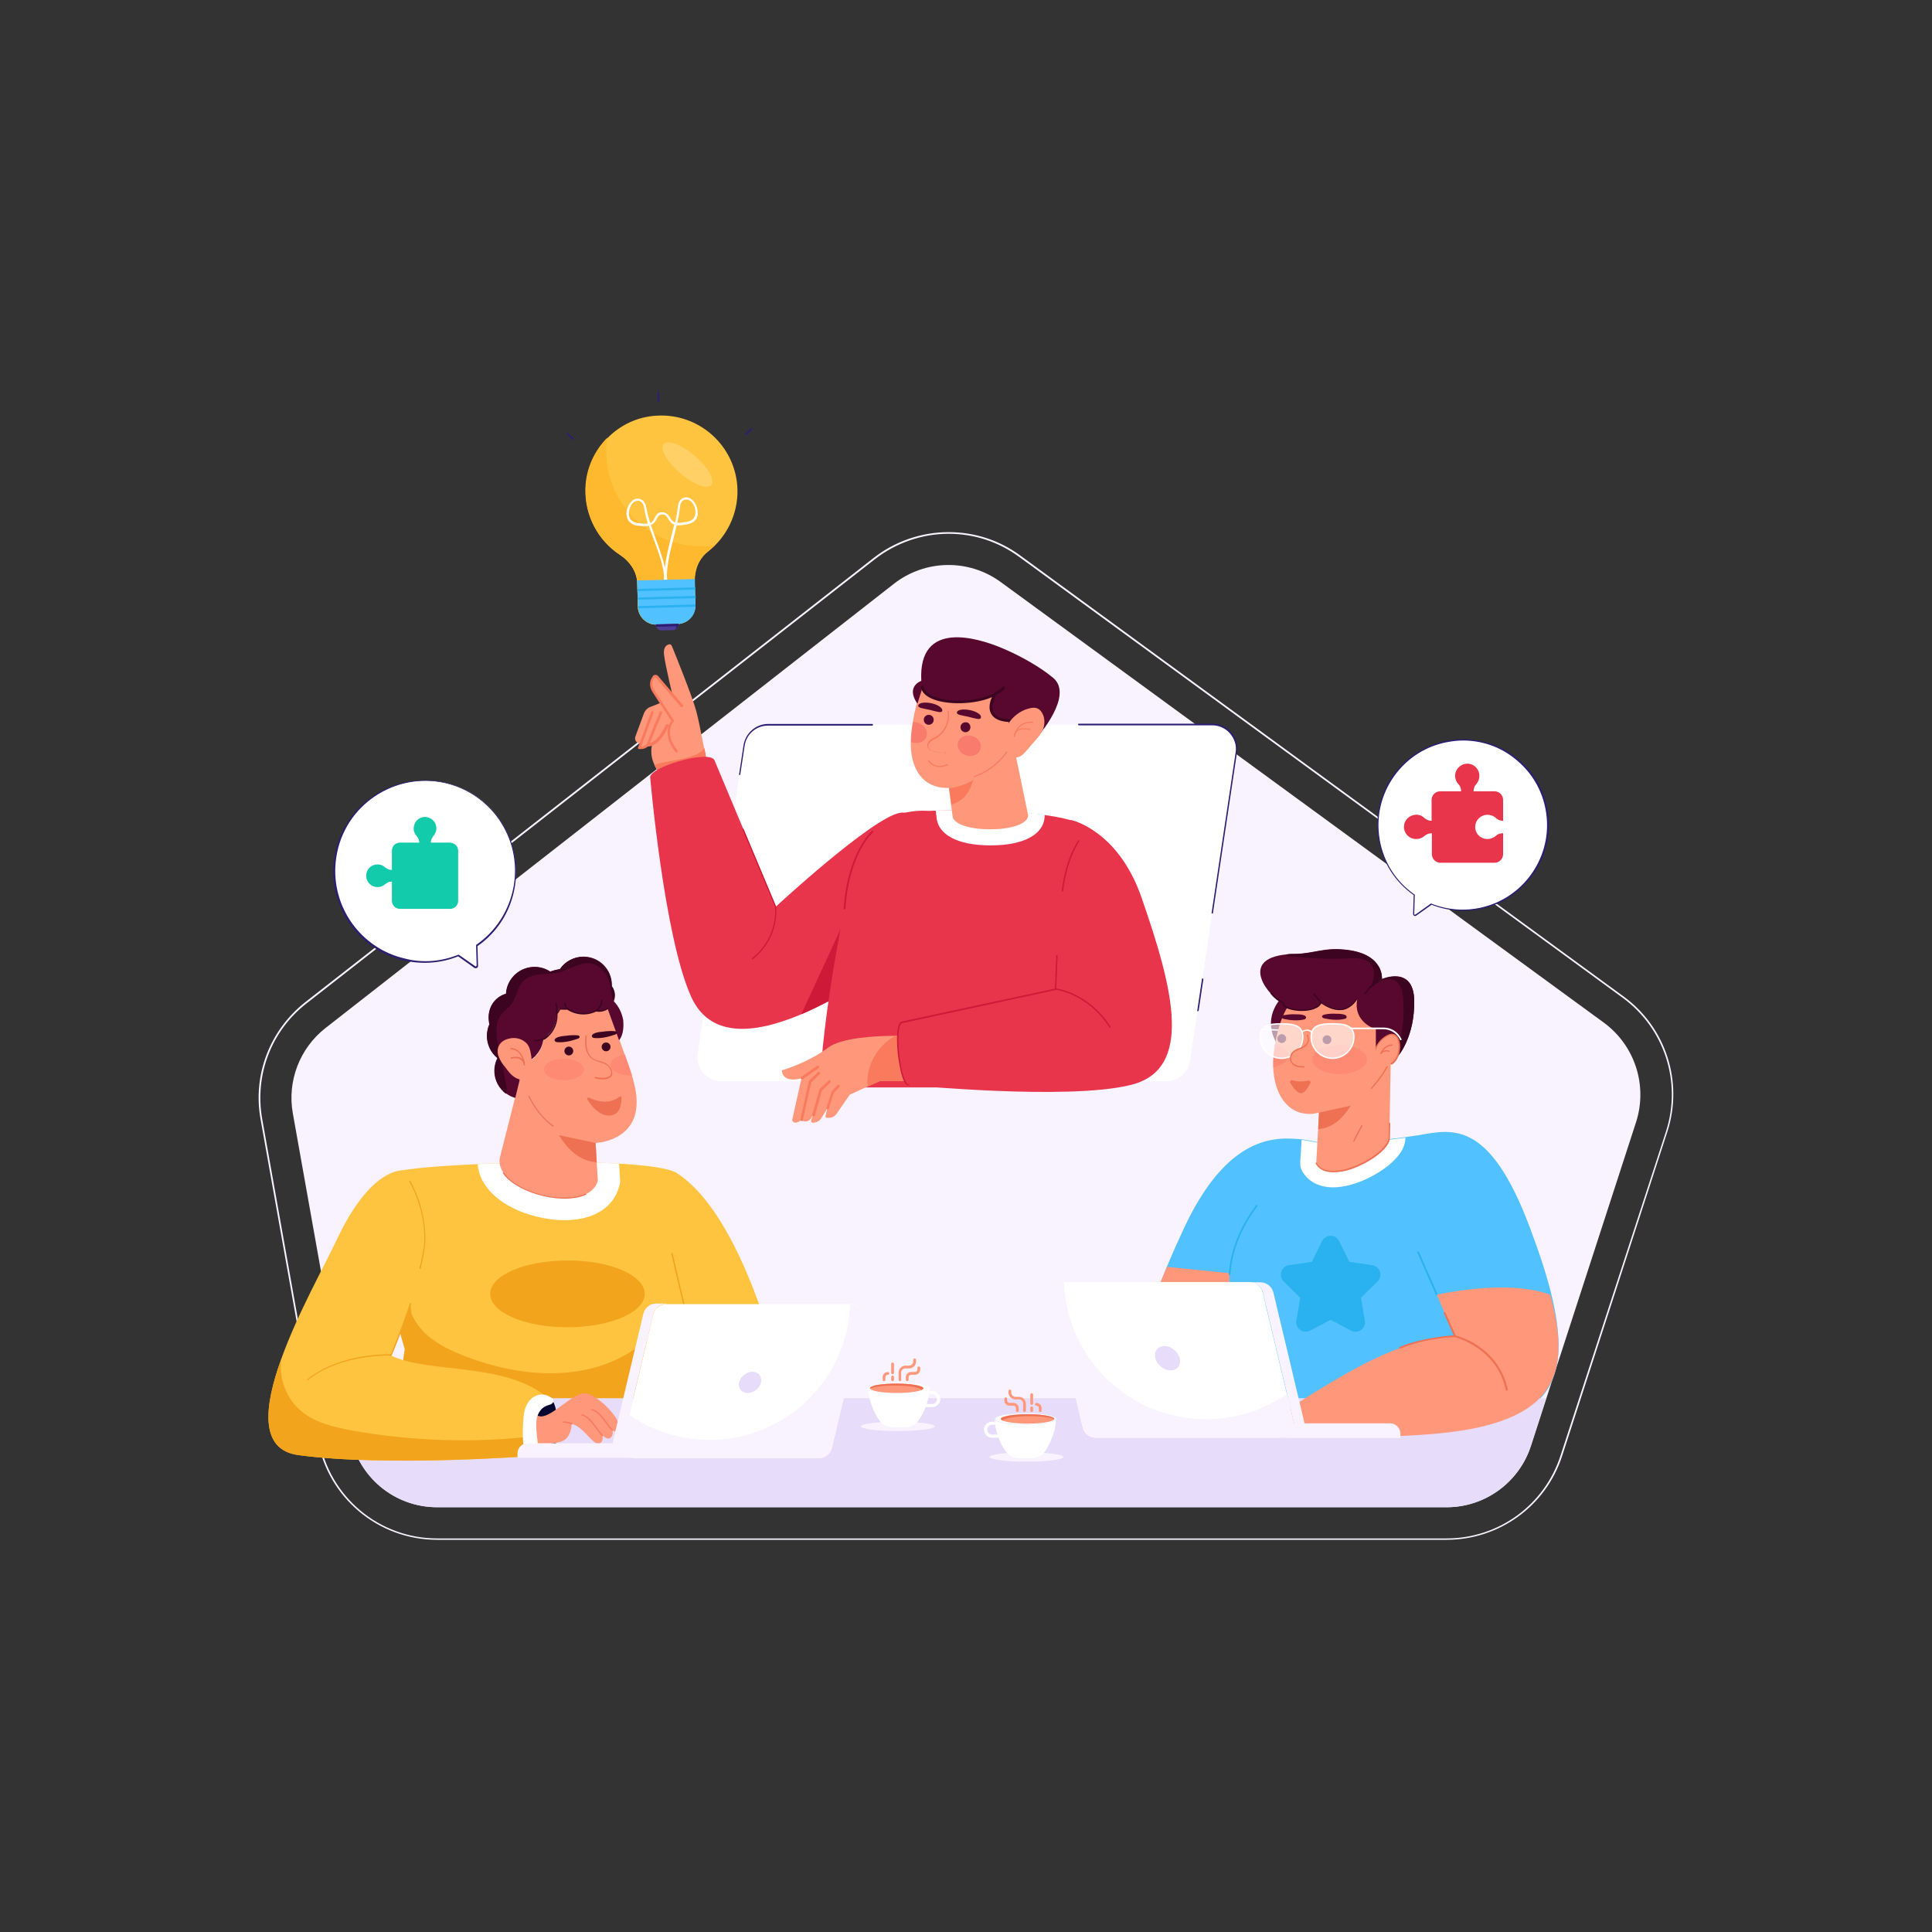 <?xml version="1.0" encoding="utf-8"?>
<svg xmlns="http://www.w3.org/2000/svg" id="Layer_1" style="enable-background:new 0 0 700 700" version="1.1" viewBox="0 0 700 700" x="0" y="0">
  <rect x="0" y="0" width="700" height="700" fill="#333333" stroke="none"/>
  <style>.st0{fill:#f8f3ff}.st1{fill:#fff}.st2{fill:#2c1e70}.st8{fill:#e8354c}.st9{fill:#ce1938}.st10{fill:#ff987a}.st11{fill:#f97a5d}.st12{fill:#58082e}.st16{fill:#52c1ff}.st17{fill:#29b2ef}.st26{fill:#fc6865}.st27{fill:#ffc43f}.st28{fill:#f2a41c}.st30{fill:#ef7154}.st33{fill:#3d0422}.st34{fill:#e7dcf9}.st36{opacity:.3}.st42{fill:#f9f3ff}.st47{opacity:.6}</style>
  <g id="Collaboration">
    <path class="st0" d="M524.1 557.9H158.4c-21.4 0-39.6-15.3-43.3-36.3L94.4 405.5c-2.9-16.1 3.4-32.3 16.2-42.4l206-161c7.7-6 17.3-9.3 27.1-9.3 9.4 0 18.4 2.9 26 8.5L588.2 361c15.4 11.2 21.8 31 15.9 49.1L566 527.5c-5.9 18.2-22.8 30.4-41.9 30.4zM343.7 193.4c-9.6 0-19.1 3.3-26.7 9.2l-206 161c-12.7 9.9-18.8 25.9-16 41.8l20.7 116.2c3.7 20.8 21.7 35.8 42.7 35.8h365.7c18.9 0 35.5-12.1 41.3-30L603.6 410c5.8-17.9-.5-37.4-15.7-48.5L369.3 201.8c-7.5-5.5-16.3-8.4-25.6-8.4z"/>
    <path class="st0" d="m592.8 406.5-32.5 100.1-5.6 17.3c-4.3 13.2-16.6 22.2-30.5 22.2H158.4c-15.6 0-28.8-11.1-31.6-26.5l-2.3-13-18.4-103.2c-2.1-11.7 2.5-23.6 11.8-30.9l206-161c11.3-8.8 27.1-9.1 38.7-.6l218.6 159.7c11.2 8.3 15.8 22.7 11.6 35.9z"/>
    <path class="st10" d="m256.1 276.2-14.9 6.3c-2.1-1.9-3.4-3.7-4.1-5.4-2.4-5.1-.2-9.1-.2-9.1l-5.1 1.3c-1.2 0-2-1.2-1.6-2.4l3.1-8.4c.4-1.1 1.3-2 2.4-2.4l8.2-3.2s-2.8-11.6-3.3-15.6c-.3-2.3.5-3.4 1.6-3.8.5-.2 1 0 1.2.5 1.4 3.4 7.3 18 8.8 23.4.8 2.8 2 9 2.9 13.6.7 2.9 1 5.2 1 5.2z"/>
    <path class="st11" d="m256.1 276.2-14.9 6.3c-2.1-1.9-3.4-3.7-4.1-5.4 4.9-1.6 10.3-1.6 15.1-3.7 1-.5 2.1-1 2.7-2 .1-.1.2-.3.3-.4.6 2.9.9 5.2.9 5.2z"/>
    <path class="st10" d="m247.2 255.8-9-10.5c-.3-.3-.8-.3-1.1 0-.3.3-.5.7-.7 1.2-.5 1.3-.2 2.8.5 3.9l7 10.8s-4 4.2 1.4 10.9"/>
    <path class="st11" d="M245.2 272.7c-.1 0-.3-.1-.4-.2-4.8-5.9-2.5-10.1-1.6-11.3l-6.8-10.5c-.9-1.4-1.1-3-.6-4.4.2-.5.5-.9.8-1.4.2-.3.6-.4.9-.4.4 0 .7.2.9.4l9 10.5c.2.2.2.5-.1.7-.2.2-.5.2-.7-.1l-9-10.5c-.1-.1-.2-.1-.2-.1s-.1 0-.2.1c-.3.3-.5.7-.6 1.1-.4 1.1-.2 2.4.5 3.5l7 10.8c.1.2.1.5-.1.6-.1.2-3.6 4 1.4 10.3.2.2.1.5-.1.7.2.1.1.2-.1.2z"/>
    <path class="st10" d="m236.4 258.1-4.7 12.8h.2c1.5.2 2.8-.6 3.4-2l4.2-10.7"/>
    <path class="st11" d="M232.3 271.4h-.7c-.2 0-.3-.1-.4-.2-.1-.1-.1-.3 0-.4l4.7-12.8c.1-.3.4-.4.6-.3.3.1.4.4.3.6l-4.5 12.2c1.1 0 2-.7 2.4-1.7L239 258c.1-.3.4-.4.6-.3.3.1.4.4.3.6l-4.2 10.7c-.6 1.5-1.9 2.4-3.4 2.4z"/>
    <path class="st10" d="M241.7 263.1s-2.8 6.7-6.9 7l3.1-8"/>
    <path class="st11" d="M234.8 270.5c-.2 0-.3-.1-.4-.2-.1-.1-.1-.3-.1-.5l3.1-8c.1-.3.4-.4.6-.3.3.1.4.4.3.6l-2.8 7.1c3.4-1 5.7-6.5 5.7-6.5.1-.3.4-.4.7-.3.3.1.4.4.3.7-.2.4-3 7.2-7.4 7.4z"/>
    <path class="st16" d="M550.5 511.9c1 3.3 2.3 8 2 12-.2 3.3-1.6 6.2-5.1 7.1-3.2.9-13.3 1.2-26.1 1.3-27.1.2-66.3-.9-76.9-1.2-1.8-.1-2.7-.1-2.7-.1l-.1-1-2-15.4c-3.3-.1-6.2-.5-8.8-1.1-26.7-6.1-17-35.8-2.2-67.7 12.4-26.9 25.8-33 37-33.3 2.1 0 4.1.1 6 .3 4 .5 7.6 1.5 10.7 2 0 0 16.3-1.3 26.9-2.8 1.5-.2 2.9-.4 4.1-.6h.2c12.5-2.2 26.1-6.2 41 33.9 3.4 9.1 6.3 17.8 8.1 25.8 4.3 19 2.8 34-12.1 40.8z"/>
    <path class="st1" d="m447.9 272.7-16.7 111.6c-.6 4.3-4.3 7.5-8.7 7.5h-161c-5.4 0-9.5-4.8-8.7-10.1l16.7-111.6c.6-4.3 4.3-7.5 8.7-7.5h161c5.4 0 9.5 4.8 8.7 10.1z"/>
    <path class="st2" d="M434 366.4c-.1 0-.1 0 0 0-.2 0-.3-.2-.2-.3l1.7-11.4c0-.1.1-.2.3-.2.1 0 .2.1.2.3l-1.7 11.4c-.1.1-.2.2-.3.2zM439.2 331c-.2 0-.3-.2-.2-.3l8.7-58.1c.4-2.5-.4-4.9-2-6.8s-4-3-6.4-3h-48.4c-.1 0-.3-.1-.3-.3s.1-.3.3-.3h48.4c2.6 0 5.1 1.1 6.8 3.1 1.7 2 2.5 4.6 2.1 7.2l-8.7 58.1c0 .3-.1.4-.3.4zM268 280.8c-.2 0-.3-.2-.2-.3l1.6-10.5c.7-4.4 4.5-7.7 8.9-7.7H316c.1 0 .3.1.3.3s-.1.3-.3.3h-37.8c-4.2 0-7.8 3.1-8.4 7.3l-1.6 10.5c0 .1-.1.1-.2.1z"/>
    <path class="st8" d="M339.4 317.4s-1.9 22.5-21.6 35.1c-.6.4-1.2.8-1.8 1.1-8.8 5.6-17.6 10.4-25.7 13.9-18 7.6-33.3 8.2-39.9-6.4-9.8-21.7-14.8-79.2-14.8-79.2-1.1-3.7 20.8-10.3 23.2-6.6l22.3 53.2s34.9-32.3 45-34c9.9-1.7 13.3 22.9 13.3 22.9z"/>
    <path class="st9" d="M316 353.6c-8.8 5.6-17.6 10.4-25.7 13.9l20.1-43.5 5.6 29.6z"/>
    <path class="st8" d="M382.4 394h-85.1c-.5-18.7 10.6-84.4 16.8-91.6 8.6-10 22.2-8.6 22.2-8.6s1 0 2.8-.1c6.9-.2 25.3-.3 39.4 1.6 8.7 1.2 15.8 3.2 17.5 6.6 4.2 8.6-12.9 73.9-13.6 92.1z"/>
    <path class="st10" d="M331.4 375.4v16.3h-12.6l-4.3 1.9-6.6 3-4.9 7.1c-.6.8-1.6 1.3-2.6 1.3h-.9c-.3 0-.5-.3-.4-.6l.7-2.9-2.2 3.6c-.7 1.1-1.9 1.7-3.1 1.7-.3 0-.6-.3-.6-.6v-.2l.6-2-.6 1.1c-.6 1.1-1.9 1.5-3.1 1l-.5-.2c-1.8 1.2-2.8 1.1-3.3 0l2.8-12.6.6-2.6c-7.3 1.9-7.1-2.9-7.1-2.9s9.4-2.7 16.7-8.2c4.8-3.6 16.9-4.3 24.5-4.3 4.2 0 6.9.1 6.9.1z"/>
    <path class="st11" d="M331.4 375.4v16.3h-12.6l-4.3 1.9c-.3-.9-.3-1.8-.2-2.7.4-6.5 4.5-12.7 10.3-15.7 4.1.1 6.8.2 6.8.2z"/>
    <path class="st10" d="m290.5 405.7 3-13.6 3.2-3.1"/>
    <path class="st11" d="M290.5 406.2h-.1c-.3-.1-.4-.3-.4-.6l3-13.7c0-.1.1-.2.1-.3l3.2-3.1c.2-.2.5-.2.7 0 .2.2.2.5 0 .7l-3.1 3-3 13.5c0 .4-.2.5-.4.5z"/>
    <path class="st10" d="m294.7 404 2.6-9.2 3.1-3"/>
    <path class="st11" d="M294.7 404.5h-.1c-.3-.1-.4-.4-.3-.6l2.6-9.2c0-.1.1-.2.1-.2l3.2-3c.2-.2.5-.2.7 0 .2.2.2.5 0 .7l-3.1 3-2.6 9.1c-.1.1-.3.2-.5.2z"/>
    <path class="st10" d="m300 401.4 1.8-5.7 2-2.1"/>
    <path class="st11" d="M300 401.9h-.2c-.3-.1-.4-.4-.3-.6l1.8-5.7c0-.1.1-.1.1-.2l2-2.2c.2-.2.5-.2.7 0 .2.2.2.5 0 .7l-2 2.1-1.8 5.6c.1.2-.1.3-.3.3zM290.6 391.1c-.2 0-.3-.1-.4-.2-.2-.2-.1-.5.1-.7l5.7-4c.2-.2.5-.1.7.1.2.2.1.5-.1.7l-5.7 4c-.1.1-.2.1-.3.1z"/>
    <path class="st8" d="M388 297.1s17 3.4 25.6 28.1c11.2 32.3 19.3 62.2-3.9 67.9-23.1 5.7-80.5 0-80.5 0-3.3.4-5.7-22.4-2.5-22.7l55.6-12 1.5-34.8 4.2-26.5z"/>
    <path class="st9" d="M329.2 393.3c-.9 0-1.7-1.2-2.4-3.5-.6-2-1.1-4.8-1.5-7.8-.3-3-.4-5.8-.2-7.9.2-2.5.8-3.9 1.7-4l55.4-11.9.5-12c0-.1.1-.2.3-.2.1 0 .2.1.2.3l-.5 12.2c0 .1-.1.2-.2.2l-55.6 12c-.3 0-1 .4-1.3 3.5-.2 2.1-.1 4.9.2 7.8.7 6.2 2.2 11 3.4 10.9.1 0 .3.1.3.2s-.1.3-.2.3l-.1-.1z"/>
    <path class="st1" d="M378.5 295.2v.2c0 6.8-7.3 10.9-19.6 10.9-12 0-19.2-3.9-19.6-10.4l-.3-2.3c6.9-.1 25.4-.3 39.5 1.6z"/>
    <path class="st10" d="m345.1 295.4-1.3-9.9c-10.2.2-14-7.9-13.8-16.7 0-2.3.3-4.7.7-7.1 1.5-9 4.7-17.1 4.7-17.1l30.5-.6v16.7l2.2 13.4 4.4 21.2c.1 6.9-27.4 6.9-27.4.1z"/>
    <path class="st12" d="M375.5 267.4c.2-.4 1.6-3.6 1.6-6.1 0-1.6-.6-3-2.3-3.2-4.7-.7-9.9 7.4-9.9 7.4l.7-4.4c-10.4-.5-5-9.6-5-9.6-7.9 4.4-25.2 3.8-26.3-2.6l-1.9 6.1c-4.4-6.4 1.4-8.3 1.4-8.3-1.2-22.5 20.8-15.3 28.5-12.2 7.6 3.1 14.9 7.4 19.4 11.2 7.3 6.4-5.5 21-6.2 21.7z"/>
    <path class="st33" d="M365.5 261.6c-3.3-.2-5.4-1.2-6.4-3-1.1-2-.4-4.5.3-6-6.2 2.7-16.6 3-22.1.4-2.1-1-3.4-2.4-3.6-4 0-.3.1-.5.4-.6.3 0 .5.1.6.4.2 1.3 1.3 2.4 3.1 3.3 5.6 2.7 16.7 2.2 22.5-1 .2-.1.4-.1.6.1.2.2.2.4.1.6 0 0-2.3 3.8-.9 6.4.8 1.5 2.6 2.3 5.5 2.4.3 0 .5.2.5.5-.1.3-.4.5-.6.5z"/>
    <path class="st10" d="M363.9 266.2c.4-2.3 1.5-4.5 3.2-6.2s3.8-2.9 6.1-3.4c.9-.2 1.8-.3 2.7.1 1 .4 1.7 1.5 2.1 2.5.6 1.6.5 3.5-.1 5.1-.6 1.5-1.7 2.7-2.7 3.9-1.1 1.2-2.1 2.4-3.2 3.7-.7.8-1.4 1.6-2.3 2.1s-2.1.6-3 0c-.8-.6-1.1-1.6-1.3-2.6-.3-1.3-.7-2.7-1-4l-.5-1.2z"/>
    <path class="st12" d="M351.6 263.5c0 1-.8 1.8-1.8 1.8s-1.8-.8-1.8-1.8.8-1.8 1.8-1.8c1-.1 1.8.7 1.8 1.8zM338.3 260.8c0 1-.8 1.8-1.8 1.8s-1.8-.8-1.8-1.8.8-1.8 1.8-1.8 1.8.8 1.8 1.8zM355.4 260c-.2 1-2.1.3-4.5-.3-2.4-.5-4.4-.7-4.2-1.6.2-1 2.3-1.3 4.8-.8 2.4.5 4.2 1.7 3.9 2.7zM341.4 257.5c-.2 1-2.1.3-4.5-.3-2.4-.5-4.4-.7-4.2-1.6.2-1 2.3-1.3 4.8-.8 2.3.5 4.1 1.7 3.9 2.7z"/>
    <path class="st11" d="M342.1 272.7c-1.2 0-2.3-.1-3.4-.3-1.6-.3-2.5-1-2.7-1.9-.2-.9.3-1.8 1-2.4.5-.4 1-.7 1.5-.9l.6-.3c3.1-1.8 4.9-5.7 4.2-9.2 0-.1 0-.2.2-.2.1 0 .2.1.2.2.7 3.7-1.1 7.8-4.4 9.7-.2.1-.4.2-.7.4-.5.3-1 .5-1.4.9-.5.4-1 1.2-.8 2 .2 1 1.4 1.4 2.4 1.6 1.2.2 2.5.4 3.7.3.1 0 .2.1.2.2s-.1.2-.2.2c-.2-.3-.3-.3-.4-.3zM340.4 277.9c-2.8 0-4-2.1-4.1-2.1-.1-.1 0-.2.1-.3.1-.1.2 0 .3.1.1.1 1.9 3.2 6.5 1.3.1 0 .2 0 .3.1 0 .1 0 .2-.1.3-1.2.4-2.2.6-3 .6zM367.5 267c-.2 0-.2-.1-.2-.2 1.3-6 6.9-5.3 6.9-5.3.1 0 .2.1.2.2s-.1.2-.2.2c-.2 0-5.3-.7-6.5 5 0 0-.1.1-.2.1z"/>
    <path class="st11" d="M367.7 266.3s-.1 0 0 0c-.2 0-.2-.2-.2-.3.9-3.2 5.9-1.8 5.9-1.8.1 0 .2.1.1.2 0 .1-.1.2-.2.1 0 0-4.6-1.3-5.4 1.5-.1.3-.1.3-.2.3z"/>
    <g class="st36">
      <path class="st8" d="M355.2 271.5c-.6 1.9-2.9 2.9-5.2 2.2-2.2-.7-3.5-2.9-2.9-4.8.6-1.9 2.9-2.9 5.2-2.2 2.3.7 3.6 2.8 2.9 4.8z"/>
    </g>
    <g class="st36">
      <path class="st8" d="M335.7 266.8c-.6 1.9-2.9 2.9-5.2 2.2-.2 0-.3-.1-.4-.2 0-2.3.3-4.7.7-7.1.6-.1 1.3 0 2 .2 2.2.8 3.5 3 2.9 4.9z"/>
    </g>
    <path class="st11" d="M353 281.6c-.1 0-.2-.1-.2-.1 0-.1 0-.2.1-.3 7.6-2.6 11.6-8.7 11.6-8.8.1-.1.2-.1.3-.1.1.1.1.2.1.3 0 .1-4.1 6.3-11.9 9 .1 0 .1 0 0 0z"/>
    <path class="st33" d="M360.5 252c-.2 0-.4-.1-.5-.3-.1-.2 0-.5.2-.7 1.4-.7 2.4-1.4 3-2.1.2-.2.5-.2.7-.1.2.2.2.5.1.7-.7.9-1.8 1.7-3.3 2.4-.1.1-.1.1-.2.1z"/>
    <path class="st11" d="M343.9 285.6c2.9-.3 5.8-1.4 8.7-2.9-1.3 4.6-3.7 7.6-7.9 8.8l-.8-5.9z"/>
    <path class="st27" d="M238.6 481.3s0-.1 0 0c.6 3.4-4 32.5-3.4 43.7h-86.6l-.8-16.1-1.1-21.3-3.2-63.1c4-1.1 15.6-2.1 29.5-2.7 1.4-.1 2.7-.1 4.1-.2 14-.5 29.7-.7 42.7-.2 1.5.1 3 .1 4.4.2 10.4.6 18.3 1.7 21 3.4 28.8 18.7 42.4 93.6 42.4 93.6h-31.5c-6-7.9-16.5-34.8-17.5-37.3z"/>
    <path class="st28" d="M235.2 525h-85.3c-.1-1.7-.2-3.4-.2-5.1-.1-3.8-1-7.4-1.8-11.1-.9-3.9-1.9-7.8-2-11.9-.1-3 .4-6.2 1-9.4.7-4.2 1.6-8.4 1.5-12.3l-.4-3.2c.7 4.8 3.6 9.1 7.3 12.2 3.7 3.1 8.2 5.2 12.7 7 14.7 5.7 31 8.4 46.3 4.6 9.2-2.3 18-7.4 24.4-14.5.5 3.4-4.1 32.5-3.5 43.7z"/>
    <path class="st34" d="m560.2 506.6-5.6 17.3c-4.3 13.2-16.6 22.2-30.5 22.2H158.4c-15.6 0-28.8-11.1-31.6-26.5l-2.3-13h435.7z"/>
    <path class="st28" d="m145 483.1 1.8 6.3c2.2-5.6 3-11.2 1.8-16.9l-3.6 10.6z"/>
    <path class="st1" d="m224.7 428.4-.3 1.2c-1.9 7.8-9.3 12.5-19.8 12.5-9.1 0-21.7-3.6-28-11.6-2.1-2.7-3.3-5.6-3.5-8.7 1.4-.1 2.7-.1 4.1-.2 14-.5 29.7-.7 42.7-.2 1.5.1 3 .1 4.4.2l.4 6.8z"/>
    <path class="st10" d="m215.8 414.1.8 13.6c-3.1 12.9-38.5 4.3-35.4-8.6l6.9-27.2.5-6.3c4.5-.8 7.9-4.5 8.3-9.1 2.8-1.8 4.7-5 4.7-8.6 0-.9-.1-1.8-.3-2.6 1 .2 2 .3 3 .3 3 0 5.7-.9 7.6-2.4 1.5 3.2 5.4 4.1 8.2 2.3 0 0 3.5 8.8 6.3 16.7 1 2.8 2 5.5 2.6 7.6.3.8.5 1.5.6 2.2 5.8 21.5-13.8 22.1-13.8 22.1z"/>
    <path class="st30" d="M204.6 434.3c-8.4 0-18.7-3.8-22.4-9.2-.1-.1 0-.3.1-.3.1-.1.3 0 .3.1 4.8 7.2 21.4 11.4 29.5 7.6.1-.1.3 0 .3.1.1.1 0 .3-.1.3-2 .9-4.7 1.4-7.7 1.4z"/>
    <path class="st12" d="m224.3 376.9-4.2-11.5c-1.1.7-2.6 1.1-4.1.8h-.1c-3.2 1.6-7.2 1.4-10.4-.7h-1.2c-.5 0-1.1 0-1.6-.1-.3.6-.7 1.2-1.1 1.7v.6c0 3.6-1.9 6.8-4.7 8.6-.1 1.3-.5 2.5-1 3.6-.1.2-.2.3-.3.5-.1.2-.2.3-.3.5-.3.5-.6.9-1 1.3-.1.1-.2.3-.3.4-.2.2-.4.4-.6.5l-.4.4-.9.6c-.1.1-.3.2-.4.2-.2.1-.3.2-.4.2-.3.2-.7.3-1.1.4-.3.1-.6.2-.8.3-.2.1-.4.1-.7.2l-.5 6.3-1.5 6.1c-1.2-.3-2.3-.9-3.3-1.6-2.5-1.9-4.2-4.9-4.2-8.3 0-1.6.4-3.2 1.1-4.6-2.3-1.9-3.8-4.8-3.8-8 0-1.5.3-3 .9-4.3-.1-.4-.2-.8-.2-1.1-.6-4.7 2-8.7 6.2-9.9.3-5.4 4.8-9.7 10.3-9.7 2.1 0 4 .6 5.7 1.7 1.1-.4 2.2-.7 3.5-.9 1.8-2.7 5-4.5 8.5-4.5 5.7 0 10.3 4.6 10.3 10.3v.4c.7.9 1.1 2.1 1.1 3.3 0 .6-.1 1.1-.2 1.6-.1.2-.1.4-.2.6 1.6 1.6 2.9 4 3.4 6.8.3 3.1-.2 5.8-1.5 7.3z"/>
    <path class="st33" d="M222.7 360.6c0 .6-.1 1.1-.2 1.6l-.7-.5c-.3-2.5-.6-5.1-1.7-7.5-1-2.3-3-4.4-5.5-5-4.1-1-7.9 2.1-12 3.1-2.2.5-4.5.5-6.7.7-2.2.2-4.6.8-6.2 2.4-2.3 2.2-2.5 5.9-4.4 8.4-1.1 1.4-2.6 2.4-3.7 3.8-2.5 3.3-1.8 8-.9 12.1.9 4.2 1.8 8.4 2.6 12.7.3 1.3.4 2.8 0 3.9-2.5-1.9-4.2-4.9-4.2-8.3 0-1.6.4-3.2 1.1-4.6-2.3-1.9-3.8-4.8-3.8-8 0-1.5.3-3 .9-4.3-.1-.4-.2-.8-.2-1.1-.6-4.7 2-8.7 6.2-9.9.3-5.4 4.8-9.7 10.3-9.7 2.1 0 4 .6 5.7 1.7 1.1-.4 2.2-.7 3.5-.9 1.8-2.7 5-4.5 8.5-4.5 5.7 0 10.3 4.6 10.3 10.3v.4c.7.9 1.1 2 1.1 3.2z"/>
    <path class="st33" d="M197 376.7c-.1 0-.2 0-.2-.1-.1-.1 0-.3.1-.3 2.9-1.9 4.6-5 4.6-8.4v-.6c0-.1 0-.1.1-.2.4-.5.8-1.1 1.1-1.7 0-.1.1-.1.2-.1.9.1 1.8.1 2.7 0h.2c3 2.1 6.9 2.3 10.1.7h.3c1.5.2 2.9-.1 3.9-.8.1-.1.3 0 .3.1.1.1 0 .3-.1.3-1.2.8-2.7 1.2-4.3.9-3.3 1.6-7.3 1.4-10.5-.7-.8.1-1.7 0-2.5 0-.3.5-.6 1.1-1 1.5v.6c0 3.6-1.8 6.9-4.8 8.8h-.2z"/>
    <path class="st10" d="M190.1 377.4c-1.6-1.2-3.7-1.6-5.6-1.1-1.6.3-3.1 1.2-3.8 2.7-.6 1.3-.5 2.8.1 4.1.5 1.3 1.3 2.4 2.2 3.5 1.1 1.5 2.2 3 3.8 3.9.9.5 2 .9 2.9.4.8-.3 1.2-1.1 1.6-1.9.9-1.9 1.5-4.2 1.2-6.3-.4-2.1-.6-4-2.4-5.3z"/>
    <path d="M202 516.8c0 5.4-1.2 9.8-2.7 9.8-1.5 0-11.4-3.9-11.4-9.3s9.9-10.3 11.4-10.3 2.7 4.4 2.7 9.8z" style="fill:#080730"/>
    <path class="st28" d="M257.1 512.9c-.1 0-.2-.1-.2-.2l-13.7-58.5c0-.1.1-.3.2-.3s.3.1.3.2l13.7 58.5c0 .2-.1.3-.3.3.1 0 .1 0 0 0z"/>
    <path class="st10" d="M184.3 520.3c.3.3.7.5 1 .8 0 0 1.4.7 3.8 1.3 3.3.8 8.3 1.5 13.9 0 4.2-1.1 4.1-6.5 4.1-6.5 3.2.7 5.8 4.5 7.6 6 1.7 1.5 2.4 1.5 3.1.7.5-.5.7-1.5.5-2.5 1.7 1.5 2.5 1.3 3.2.5.5-.5.6-1.4.4-2.4 1 .7 1.5.5 2.1-.1 2.5-2.8-7.7-13.3-12.2-13.3-4.4 0-11.2 8.1-15.6 8.4-1.4.1-3.7-1.4-5.6-3-1.4-1.1-2.6-2.2-3-2.6-1.8 3.3-4.2 9.3-3.3 12.7z"/>
    <path class="st11" d="M218.3 520.3c-.1 0-.1 0-.2-.1-.6-.5-1.3-1.4-2-2.4-1.5-2-3.3-4.5-5.3-4.9-.1 0-.2-.2-.2-.3 0-.1.2-.2.3-.2 2.2.5 4.1 3 5.6 5.1.7 1 1.4 1.9 1.9 2.4.1.1.1.2 0 .4h-.1zM221.9 518.4c-.1 0-.1 0-.2-.1-.6-.5-1.3-1.4-2-2.4-1.5-2-3.3-4.5-5.3-4.9-.1 0-.2-.2-.2-.3 0-.1.2-.2.3-.2 2.2.5 4.1 3 5.6 5.1.7 1 1.4 1.9 1.9 2.4.1.1.1.2 0 .4h-.1zM207.2 516.1h-.1s-1.3-.6-2.9-.6c-.1 0-.3-.1-.3-.2s.1-.3.2-.3c1.8 0 3.1.6 3.2.6.1.1.2.2.1.3 0 .2-.1.2-.2.2z"/>
    <path class="st27" d="M197.7 527c0 .1.1.1.1.2h-.2c-3.7.3-57.2 4.4-89.5 0-14.2-1.9-12.4-17.6-6.2-34.8 5.9-16.5 16-34.4 20-43 12.5-26.7 24-25.3 24-25.3s10.4 13.1 7.4 31.5c-1.9 11.8-11.7 35.5-11.7 35.5 14 6.9 42.9 2 58 16.4-2.9 0-6.8 6-5.4 12.7.5 2.2 1.6 4.6 3.5 6.8z"/>
    <path class="st28" d="M197.7 527c0 .1 0 .1-.1.2-3.7.3-57.2 4.4-89.5 0-14.2-1.9-12.4-17.6-6.2-34.8-.4 3.1-.1 6.2.8 9.1 1.1 3.6 3.2 6.9 6 9.4 5.1 4.5 12.1 6.1 18.8 7.4 22 3.9 44.5 4.6 66.7 2 .5 2.1 1.6 4.5 3.5 6.7z"/>
    <path class="st1" d="M194.5 505.6c-1.7.6-3.1 2-3.8 3.7-.8 1.7-1 3.5-1.1 5.4-.2 2.5-.2 5-.1 7.5.1 1.2.2 2.5 1.1 3.4 1.1 1.2 3 1 4.6.8-.2-2.2-.5-4.4-.7-6.6-.2-2-.4-4 0-6 .5-2 1.7-3.8 3.6-4.5.5-.2 1-.3 1.5-.5.6-.3 1.1-.9.9-1.6-.2-.6-1-1-1.6-1.3-1.5-.8-3-.8-4.4-.3z"/>
    <path class="st28" d="M152.2 459.7c-.2 0-.3-.2-.2-.3.2-.8.4-1.7.6-2.6.5-2.3 1-4.6 1.1-6.8.3-9.5-2.8-17.2-5.4-21.9-.1-.1 0-.3.1-.3.1-.1.3 0 .3.1 2.6 4.8 5.7 12.6 5.4 22.2-.1 2.2-.6 4.6-1.1 6.9-.2.9-.4 1.7-.5 2.6 0 0-.1.1-.3.1zM141.7 491.3c-.1 0-.1-.1 0 0-.2-.1-.3-.2-.2-.3 0-.1 3.8-9.1 7-18.7 0-.1.2-.2.3-.2.1 0 .2.2.2.3-3.3 9.6-7 18.7-7.1 18.7 0 .1-.1.2-.2.2z"/>
    <path class="st0" d="M241.4 472.4c-2.2 0-4.2 1.5-4.7 3.7l-11 46.2c-.1.2-.1.5-.1.7h1.1v3.5c.9 1.1 2.2 1.7 3.7 1.7h-42.9v-1.6c0-2 1.6-3.7 3.7-3.7H222c0-.2.1-.5.1-.7l11-46.2c.5-2.2 2.5-3.7 4.7-3.7h3.6z"/>
    <path class="st1" d="m312.4 478.4-11 46.2c-.5 2.2-2.5 3.7-4.7 3.7h-66.3c-3.1 0-5.4-2.9-4.7-5.9l11-46.2c.5-2.2 2.5-3.7 4.7-3.7h66.3c3.1-.1 5.4 2.8 4.7 5.9z"/>
    <path class="st0" d="m312.4 478.4-11 46.2c-.5 2.2-2.5 3.7-4.7 3.7h-66.3c-3.1 0-5.4-2.9-4.7-5.9l2.3-9.8c8.2 5.7 18.3 9.1 29 9.1 27.6 0 50-21.8 51-49.1 3 .1 5.1 2.9 4.4 5.8z"/>
    <path class="st34" d="M275.7 500.9c-.5 2.1-2.6 3.8-4.8 3.8-2.2 0-3.6-1.7-3.1-3.8.5-2.1 2.6-3.9 4.8-3.9 2.2 0 3.6 1.8 3.1 3.9z"/>
    <path class="st28" d="M111.6 500.2c-.1 0-.1 0-.2-.1s-.1-.3 0-.4c12.3-9.8 30.1-9 30.2-9 .1 0 .2.1.2.3 0 .1-.1.3-.3.2-.2 0-17.8-.8-29.9 8.8.1.1 0 .2 0 .2z"/>
    <path class="st30" d="M202.5 411.3c3.6 5.8 8 9.5 13.7 9.8l-.4-7-13.3-2.8z"/>
    <g class="st36">
      <path class="st26" d="M211.5 387.5c0 2.2-3.2 3.9-7.2 3.9s-7.2-1.7-7.2-3.9 3.2-3.9 7.2-3.9c3.9 0 7.2 1.7 7.2 3.9z"/>
    </g>
    <g class="st36">
      <path class="st26" d="M229.1 389.7h-.7c-4 0-7.2-1.8-7.2-3.9 0-1.8 2.2-3.3 5.3-3.8 1 2.9 1.9 5.6 2.6 7.7z"/>
    </g>
    <circle class="st33" cx="206.1" cy="380.8" r="1.6"/>
    <path class="st33" d="M209 375.1c.4 0 .9.1 1 .5.1.4-.4.7-.8.8-2.3.8-4.9 1.4-7.3 1.2-1.1-.1-1.3-1-.4-1.5 1-.6 2.3-.7 3.4-.8 1.3-.2 2.7-.3 4.1-.2z"/>
    <circle class="st33" cx="219.6" cy="379.3" r="1.6"/>
    <path class="st33" d="M222.5 373.6c.4 0 .9.1 1 .5.1.4-.4.7-.8.8-2.3.8-4.9 1.4-7.3 1.2-1.1-.1-1.3-1-.4-1.5 1-.6 2.3-.7 3.4-.8 1.3-.2 2.7-.3 4.1-.2z"/>
    <path class="st30" d="M218.4 391.1c-.8 0-1.8-.1-2.8-.4-.1 0-.2-.2-.2-.3 0-.1.2-.2.3-.2 2.6.6 6 .5 5.7-1.8-.1-1-.9-2-1.6-2.5-1.4-1-3.5-1.1-5.1-2.1-1.2-.8-2.1-2.2-2.5-3.9-.3-1.5-.2-3.1-.1-4.6 0-.1.1-.3.3-.2.1 0 .2.1.2.3-.1 1.5-.2 3 .1 4.5.2.9.7 2.6 2.2 3.6 1.5 1 3.6.9 5.1 2.1.8.6 1.7 1.7 1.8 2.9.4 1.7-1.5 2.6-3.4 2.6zM224.4 397.4c-1.5 1.2-5.2 3.1-10.9.3-.5-.2-1 .3-.7.7 1.4 2.2 4.2 5.8 7.9 5.8 4 0 4.5-4.3 4.5-6.4.1-.5-.4-.7-.8-.4zM190 386.1c-.1 0-.2-.1-.2-.2-.7-5.8-4.5-5.7-4.6-5.7-.2 0-.3-.1-.3-.2s.1-.3.2-.3c0 0 4.3-.2 5.1 6.1.1.2 0 .3-.2.3z"/>
    <path class="st30" d="M189.9 385.5c-.1 0-.2-.1-.2-.2-1-2.7-4.3-1.7-4.4-1.7-.1 0-.3 0-.3-.2s0-.3.2-.3c0 0 3.9-1.2 5 2 0 .2-.1.3-.3.4.1 0 0 0 0 0zM200.4 408.2h-.1c-5.9-4.2-8.7-10.8-8.8-10.8-.1-.1 0-.3.1-.3.1-.1.3 0 .3.1s2.8 6.5 8.6 10.6c.1.1.1.2.1.3 0 .1-.1.1-.2.1z"/>
    <path class="st33" d="M201.6 367.4c-.2 0-.3-.2-.2-.3.3-1.8-.2-3.5-.2-3.5 0-.1 0-.3.2-.3.1 0 .3 0 .3.2 0 .1.6 1.8.2 3.7 0 .1-.1.2-.3.2zM215.9 366.4c-.1 0-.2 0-.2-.1-.1-.1 0-.3.1-.3 1.9-1.2 2-3.5 2-3.5 0-.1.1-.2.3-.2.1 0 .2.1.2.3 0 .1-.1 2.6-2.3 3.9 0-.1-.1-.1-.1-.1zM205.5 365.7c-.1 0-.1 0-.2-.1-.9-1-.8-2.1-.8-2.1 0-.1.2-.2.3-.2.1 0 .2.2.2.3 0 0-.1.8.6 1.7.1.1.1.3 0 .4h-.1zM194 377.3h-.4c-.1 0-.2-.1-.2-.3 0-.1.1-.2.3-.2 0 0 2.7.2 4.6-1.7.1-.1.3-.1.4 0 .1.1.1.3 0 .4-1.7 1.6-3.9 1.8-4.7 1.8z"/>
    <path class="st10" d="m415.7 475.9 7.1-16.9 22.7 2.3-.8 53c-4.1-.4-35 2.1-38.7 1.8v-38.5l9.7-1.7z"/>
    <path class="st17" d="M445.5 462c-.2 0-.3-.2-.3-.3.6-8.5 3.9-17 9.9-25 .1-.1.3-.2.4-.1.1.1.2.3.1.4-5.9 7.9-9.2 16.2-9.8 24.7 0 .2-.1.3-.3.3zM520.6 469.4c-.1 0-.2-.1-.3-.2l-6.8-15.4c-.1-.2 0-.3.2-.4.2-.1.3 0 .4.2l6.8 15.4c.1.2 0 .3-.2.4h-.1z"/>
    <path class="st12" d="M465 360.8s-7.8 6.7-2.9 16.4 19-18.5 19-18.5l-16.1 2.1z"/>
    <path class="st1" d="m464.3 373.5-6.9-.3c-.1 0-.2-.1-.2-.3 0-.1.1-.2.3-.2l6.9.3c.1 0 .2.1.2.3 0 .1-.1.2-.3.2zM509.2 412.2c0 2.7-1.3 5.4-3.9 8-4.7 4.9-14.4 10-22.3 10-6.8 0-10-3.7-11.2-5.9-.5-.9-.7-1.8-.7-2.8v-.4l.5-8.1c4 .5 7.6 1.5 10.7 2 0 0 16.2-1.3 26.9-2.8z"/>
    <path class="st10" d="M461.3 386.7c.4 9.8 5.2 16.9 13.1 16.9 1.2 0 2.4-.2 3.5-.5l-1 18.4c4.7 8.5 26.7-3.3 26.5-9.6l.7-40.2c-.1-5.1-1.7-8.6-4.2-10.9v3.7c-6.7-14.5-19.6-8.5-33.2 0-2.1 3.4-3.7 7.9-4.7 13.7-.1.3-.1.6-.1.8-.5 2.7-.7 5.3-.6 7.7z"/>
    <circle class="st12" cx="464.4" cy="376.3" r="1.6"/>
    <circle class="st12" cx="480.8" cy="376.7" r="1.6"/>
    <path class="st30" d="M476.7 421.6c-.1-.1 0-.3.1-.3.1-.1.3 0 .3.1 2.2 3.8 7.7 2.9 10.8 2.1 7.7-2.2 15.3-8 15.2-11.5l.1-5c0-.1.1-.2.3-.2.1 0 .2.1.2.3l-.1 5c.2 4.2-8.4 10-15.6 12-4.1 1-9.2 1.3-11.3-2.5z"/>
    <g class="st36">
      <path class="st26" d="M475.5 383.9c0 2.9 4.4 5.3 9.9 5.3 5.4 0 9.9-2.4 9.9-5.3s-4.4-5.3-9.9-5.3c-5.5-.1-9.9 2.3-9.9 5.3z"/>
    </g>
    <g class="st36">
      <path class="st26" d="M461.3 386.7c3.2-.6 5.5-2.3 5.5-4.3 0-1.8-2-3.4-4.9-4.1-.1.3-.1.6-.1.8-.4 2.6-.6 5.2-.5 7.6z"/>
    </g>
    <path class="st12" d="M464.9 363.5c-.6 2.7 12.1 4.2 13.8-.4 9 6.5 13.1-1.3 13.1-1.3-1.8 8.7 6.7 11.1 6.7 11.1v7.9l5.8 1.9 1.7.5.1-.1c.7-.7 6.5-7.6 6.3-20.6-.2-12.9-11.7-7.8-11.7-7.8s.9-8.7-12.1-10.5c-8.9-1.2-12.2 1.3-19.5 1.4h-.3c-1 0-1.9.1-2.7.2-17.5 1.7-6.4 15.4-1.2 17.7z"/>
    <path class="st33" d="M466 345.8c.1 0 .1 0 0 0 .4.8 1.3.7 2.1.7 4.3.5 8.6.8 12.9.9 2.4 0 4.8 0 7.3-.1 1.6-.1 3.2-.2 4.8.1 1.6.3 3.1 1.1 4 2.5 1.5 2.4.4 5.6-.7 8.3 1.3-1.1 2.7-2.3 4.3-2.9 1.6-.7 3.6-.7 5 .2 2 1.3 2.5 3.9 2.7 6.3.5 6.5-.3 13.2-2.2 19.4-.2.6-.3 1.5-.1 2 .7-.7 6.5-7.6 6.3-20.6-.2-12.9-11.7-7.8-11.7-7.8s.9-8.7-12.1-10.5c-8.9-1.2-12.2 1.3-19.5 1.4h-.3c-1-.1-1.9 0-2.8.1z"/>
    <path class="st33" d="M485.3 366c-2.1 0-4.4-.9-6.8-2.6-.1-.1-.1-.2-.1-.3.1-.1.2-.1.3-.1 2.9 2.1 5.6 2.9 8 2.4 3.2-.7 4.7-3.6 4.7-3.6.1-.1.2-.2.3-.1.1.1.2.2.1.3-.1.1-1.7 3.1-5.1 3.9-.3 0-.8.1-1.4.1z"/>
    <path class="st33" d="M471.7 366.3c-1.6 0-3.1-.2-4.4-.6-1.7-.5-2.7-1.2-2.6-2.1-1.7-.9-3.2-2.1-4.3-3.5-.1-.1-.1-.3 0-.4.1-.1.3-.1.4 0 1.1 1.4 2.6 2.6 4.3 3.5.1.1.2.2.1.3-.1.6.7 1.2 2.2 1.7 3.6 1.1 9.7.8 11-2-.3-.3-1.4-1.4-2.6-2.9-.1-.1-.1-.3 0-.4.1-.1.3-.1.4 0 1.4 1.9 2.6 3 2.6 3 .1.1.1.2.1.3-.8 2.2-4 3.1-7.2 3.1z"/>
    <path class="st10" d="M498.6 379.5c.7-1.8 2.2-3.3 4-4.3.6-.3 1.4-.6 2.1-.5.6.1 1.1.5 1.4 1s.5 1 .6 1.5c.6 2.4 0 6.6-2.8 8.2-4.2 2.3-5.3-2-5.5-2.7-.1-.6 0-1.2 0-1.8.1-.5 0-.9.2-1.4z"/>
    <path class="st30" d="M504 385.6c-.1 0-.2 0-.2-.1-.1-.1 0-.3.1-.3 2.6-1.5 3.2-5.5 2.6-7.9-.1-.6-.3-1.1-.6-1.4-.3-.5-.8-.8-1.3-.9-.6-.1-1.2 0-1.9.5-1.8 1-3.2 2.4-3.9 4.2-.1.1-.2.2-.3.1-.1-.1-.2-.2-.1-.3.8-1.8 2.2-3.4 4.1-4.4.6-.3 1.4-.7 2.3-.5.6.1 1.2.5 1.6 1.1.3.4.5.9.7 1.6.6 2.4 0 6.8-2.9 8.5-.1-.2-.2-.2-.2-.2zM489.4 400.6c-3.1 5-6.9 8.2-11.8 8.5l.3-6 11.5-2.5z"/>
    <path class="st30" d="M500.4 381.9c-.1 0-.1 0 0 0-.2-.1-.3-.2-.2-.3 1.2-3.3 4.2-3.2 4.2-3.2.1 0 .2.1.2.3 0 .1-.1.2-.3.2-.1 0-2.6 0-3.7 2.9-.1 0-.1.1-.2.1z"/>
    <path class="st30" d="M500.4 381.9c-.1 0-.1 0-.2-.1s-.1-.3 0-.4c1.6-1.5 3.2-.7 3.2-.7.1.1.2.2.1.3-.1.1-.2.2-.3.1-.1 0-1.3-.6-2.7.6 0 .2-.1.2-.1.2z"/>
    <path class="st1" d="M464.3 383.7c-4.4 0-8-3.6-8-8 0-4.6 3.9-5 8-5s8 .4 8 5c0 4.4-3.6 8-8 8zm0-12.5c-4.7 0-7.5.7-7.5 4.5 0 4.1 3.3 7.5 7.5 7.5 4.1 0 7.5-3.3 7.5-7.5 0-3.7-2.7-4.5-7.5-4.5zM482.8 383.7c-4.4 0-8-3.6-8-8 0-4.6 3.9-5 8-5s8 .4 8 5c0 4.4-3.6 8-8 8zm0-12.5c-4.7 0-7.5.7-7.5 4.5 0 4.1 3.3 7.5 7.5 7.5 4.1 0 7.5-3.3 7.5-7.5 0-3.7-2.8-4.5-7.5-4.5z"/>
    <g class="st47">
      <path class="st1" d="M456.6 375.7c0 4.3 3.4 7.7 7.7 7.7 4.3 0 7.7-3.4 7.7-7.7 0-4.3-3.5-4.7-7.7-4.7s-7.7.5-7.7 4.7z"/>
    </g>
    <g class="st47">
      <path class="st1" d="M475.1 375.7c0 4.3 3.4 7.7 7.7 7.7 4.3 0 7.7-3.4 7.7-7.7 0-4.3-3.5-4.7-7.7-4.7s-7.7.5-7.7 4.7z"/>
    </g>
    <path class="st1" d="M475.3 374.2c-.1 0-.1 0-.2-.1-1-.8-2.1-.9-3.3 0-.1.1-.3 0-.3-.1-.1-.1 0-.3.1-.3 1.4-.9 2.7-.9 3.9.1.1.1.1.2 0 .4h-.2zM507.5 376.9c-.1 0-.2-.1-.2-.1-1.1-2.4-3.5-3.9-6.2-3.9h-11.6c-.1 0-.3-.1-.3-.3s.1-.3.3-.3H501.3c2.8 0 5.3 1.6 6.5 4.2.1.1 0 .3-.1.3-.1.1-.2.1-.2.1z"/>
    <path class="st10" d="M473.8 375.1c.6 1.1.4 2.6-.5 3.5-1.2 1.3-3.4 1.4-4.7 2.6-1.1 1-1.3 2.8-.4 4 .5.6 1.2 1 2 1.2.8.2 1.5.2 2.3.2"/>
    <path class="st30" d="M472.5 386.8c-.8 0-1.6 0-2.4-.2-.6-.2-1.5-.5-2.1-1.3-1-1.2-.8-3.2.4-4.3.7-.6 1.5-1 2.4-1.3.9-.3 1.7-.7 2.3-1.3.8-.8 1-2.2.4-3.2-.1-.1 0-.3.1-.3.1-.1.3 0 .3.1.6 1.2.4 2.8-.5 3.8-.7.7-1.6 1.1-2.5 1.4-.8.3-1.6.6-2.2 1.2-1 1-1.2 2.6-.4 3.6.5.6 1.3.9 1.8 1.1.7.2 1.5.2 2.3.2.1 0 .2.1.2.3.1.1 0 .2-.1.2zM474 391.5c-1.3.3-3.5.6-5.7-.1-.6-.2-1.2.5-.8 1 1 1.6 2.4 3.5 3.7 3.7 1.4.2 2.8-2.1 3.6-3.7.2-.4-.2-1-.8-.9z"/>
    <path class="st12" d="M479.9 367.6c-.4.1-.9.3-.9.7 0 .4.5.6.9.7 2.3.5 4.9.7 7.2.2 1-.2 1.1-1.1.2-1.5-1-.4-2.3-.4-3.4-.4-1.3-.1-2.7 0-4 .3zM465.2 367.8c-.4.1-.9.3-.9.7 0 .4.5.6.9.7 2.3.5 4.9.7 7.2.2 1-.2 1.1-1.1.2-1.5-1-.4-2.3-.4-3.4-.4-1.3-.1-2.7.1-4 .3z"/>
    <path class="st30" d="M497 394.6c-.1 0-.1 0-.2-.1s-.1-.3 0-.4c3.3-3.6 5.6-7.7 5.6-7.7.1-.1.2-.2.3-.1.1.1.2.2.1.3 0 0-2.3 4.2-5.7 7.8.1.2 0 .2-.1.2z"/>
    <path class="st33" d="M494.6 360.2c-.1 0-.1 0-.2-.1s-.1-.2 0-.4l2.1-2.6c.1-.1.2-.1.4 0 .1.1.1.2 0 .4l-2.1 2.6c-.1.1-.2.1-.2.1z"/>
    <path class="st30" d="M490.5 413.7h-.1c-.1-.1-.2-.2-.1-.3.9-1.9 1.9-3.8 2.9-5.6.1-.1.2-.2.3-.1.1.1.2.2.1.3-1 1.8-2 3.7-2.9 5.6 0 0-.1.1-.2.1z"/>
    <path class="st10" d="m474 515.7.2 4.4s36.8 2 59.5-2.5c30.3-6.1 35.3-21.6 28-48.5-11.3-4.1-27.5-2.8-41.1 0l6.4 15.1c-17.8 1.2-32.5 8.6-58.5 25.2-16 10.2-4.5 10.3 5.5 6.3z"/>
    <path class="st30" d="M545.9 503.9c-.1 0-.3-.1-.3-.2-3.3-15.7-18.6-19.2-18.7-19.3-.2 0-.3-.2-.2-.4s.2-.3.4-.2c.2 0 15.8 3.6 19.2 19.7-.1.2-.2.4-.4.4z"/>
    <path class="st30" d="M507.3 488.6c-.1 0-.2-.1-.3-.2-.1-.2 0-.3.2-.4 8-3.3 17.4-4 19.5-4.2l-3.6-8c-.1-.2 0-.3.2-.4s.3 0 .4.2l3.8 8.4v.3c-.1.1-.1.1-.2.1s-10.8.4-19.7 4.1c-.2.1-.3.1-.3.1z"/>
    <path class="st0" d="M452.9 464.6c2.3 0 4.2 1.6 4.7 3.8l11.1 46.6c.1.2.1.5.1.7h-1.1v3.5c-.9 1.1-2.2 1.8-3.7 1.8h43.4v-1.6c0-2-1.7-3.7-3.7-3.7h-31.1c0-.2-.1-.5-.1-.7l-11.1-46.6c-.5-2.2-2.5-3.8-4.7-3.8h-3.8z"/>
    <path class="st1" d="m381.2 470.6 11.1 46.6c.5 2.2 2.5 3.7 4.7 3.7h66.9c3.1 0 5.5-2.9 4.7-6l-11.1-46.6c-.5-2.2-2.5-3.8-4.7-3.8h-66.9c-3.1.1-5.4 3-4.7 6.1z"/>
    <path class="st0" d="m381.2 470.6 11.1 46.6c.5 2.2 2.5 3.7 4.7 3.7h66.9c3.2 0 5.5-2.9 4.7-6l-2.3-9.9c-8.3 5.8-18.4 9.2-29.3 9.2-27.8 0-50.5-22-51.5-49.6-2.9.3-5 3.1-4.3 6z"/>
    <path class="st34" d="M418.6 492.1c.6 2.4 3.1 4.4 5.5 4.4 2.5 0 4-2 3.3-4.4-.6-2.5-3.1-4.4-5.6-4.4-2.3 0-3.8 2-3.2 4.4z"/>
    <path class="st27" d="M212.2 177c-.3 10.1 4.7 19 12.5 24.1 3.4 2.2 5.9 5.8 6.2 9.9v.1l.2 8.7c.1 3.7 3.2 6.6 6.8 6.5l7.5-.2c3.7-.1 6.6-3.2 6.5-6.8l-.2-8.7c.1-4.3 1.4-8.1 4.9-10.8 6.6-5.2 10.8-13.4 10.6-22.4-.4-15.5-13.6-27.7-29.2-26.8-14 .7-25.3 12.3-25.8 26.4z"/>
    <path d="M224.7 201.1c3.4 2.2 5.9 5.8 6.2 9.9v.1l.2 8.7c.1 3.7 3.2 6.6 6.8 6.5l7.5-.2c3.7-.1 6.6-3.2 6.5-6.8-.1-7.5-.4-8.4-.1-11.1.4-3.3 2.1-6.4 4.8-8.5l2.4-2.1c-1.3.2-2.6.3-4 .3-19 .5-34.8-14.5-35.3-33.5-.1-2 .1-3.9.3-5.8-4.7 4.8-7.7 11.2-7.9 18.3-.3 10.2 4.8 19.1 12.6 24.2z" style="fill:#ffb92f"/>
    <path class="st1" d="m241 210.3-.5-.1c.5-3.5-1.8-9.9-3.9-15.5-.5-1.5-1.1-2.9-1.5-4.2-.8.2-1.6.1-2.5.1-1.7-.1-3.2-.3-4.4-1.4-1.6-1.5-1.4-3.9-.7-5.5.4-1.1 1-1.8 1.7-2.4.9-.7 2.1-.8 3-.4 1.5.7 1.9 2.4 2.1 3.7.2 1.3.7 3 1.3 4.9.2-.1.4-.2.6-.4.5-.4.8-1 1.1-1.6.8-1.6 1.6-1.9 2.4-1.9 1.2-.1 2.2.5 3 1.8.3.6.7 1.1 1.2 1.5.2.2.5.3.7.4.5-1.9.8-3.7.9-5 .1-1.3.4-3.1 1.9-3.8.9-.5 2.1-.4 3 .3.7.5 1.4 1.2 1.8 2.3.7 1.6 1.1 4-.4 5.5-1.1 1.1-2.6 1.4-4.3 1.6-.8.1-1.5.2-2.3.1l-.9 3.6c-1.5 6-3.2 12.7-2.5 16.3l-.5.1v.1h-.2l-.1-.1c0 .1 0 .1 0 0zm2.4-20.7c-.6-.5-1-1.2-1.4-1.8-.8-1.4-1.6-1.5-2.2-1.4-.6.1-1.1.1-1.8 1.5-.3.6-.7 1.3-1.3 1.8-.3.2-.6.4-.9.5.5 1.3 1 2.7 1.5 4.2 1.4 3.9 2.9 7.9 3.6 11.2.4-3.6 1.5-8 2.5-12 .3-1.2.6-2.5.9-3.6-.3 0-.6-.2-.9-.4zm-9.9-4.9c-.2-1.7-.7-2.7-1.6-3.1-.6-.3-1.5-.2-2.2.3-.6.4-1.1 1.1-1.4 2-.6 1.5-.7 3.5.5 4.6.9.9 2.3 1.1 3.8 1.2.7 0 1.5.1 2.1 0-.5-1.9-1-3.6-1.2-5zm14.2-3.5c-.8.4-1.3 1.4-1.4 3.1-.1 1.4-.5 3.1-.9 5.1.6.1 1.3 0 2-.1 1.5-.2 2.9-.4 3.8-1.4 1.1-1.2.9-3.2.3-4.6-.4-.9-.9-1.5-1.5-1.9-.4-.3-.9-.4-1.4-.4-.4 0-.6.1-.9.2z"/>
    <path class="st16" d="M230.8 210.3c.1 1 .3 9.6.4 10.1.4 3.4 3.3 6 6.8 5.9l7.5-.2c3.5-.1 6.3-2.8 6.5-6.2.1-1.1-.3-8.5-.2-10.1l-21 .5z"/>
    <path class="st17" d="M231 213h20.9v.8H231z" transform="matrix(1 -.027 .027 1 -5.686 6.61)"/>
    <path class="st17" d="M231.1 216.1H252v.8h-20.9z" transform="matrix(1 -.027 .027 1 -5.77 6.614)"/>
    <path class="st17" d="M231.2 219.6v.8l20.8-.6v-.8l-20.8.6z"/>
    <path d="M237.6 226.3c0 1.2 1 2.2 2.3 2.1l3.9-.1c1.2 0 2.2-1 2.1-2.3l-8.3.3z" style="fill:#4f3c94"/>
    <path class="st2" d="m237.8 227.1 7.2-.2c0 .4-.1.8-.3 1.1.7-.4 1.2-1.1 1.2-2l-8.3.2c0 .4.1.7.2.9z"/>
    <ellipse class="st1" cx="249.1" cy="168.3" rx="4.1" ry="11.4" style="opacity:.2" transform="rotate(-49.428 249.109 168.302)"/>
    <path class="st2" d="M238.6 145.6c-.2 0-.3-.1-.3-.3l-.1-2.9c0-.2.1-.3.3-.3.2 0 .3.1.3.3l.1 2.9c0 .1-.1.3-.3.3zM270.1 157.6c-.1-.1-.1-.3 0-.4l2-2.1c.1-.1.3-.1.4 0 .1.1.1.3 0 .4l-2 2.1c-.1.1-.3.1-.4 0zM207.5 159.3l-2.1-2c-.1-.1-.1-.3 0-.4.1-.1.3-.1.4 0l2.1 2c.1.1.1.3 0 .4-.1.1-.3.1-.4 0z"/>
    <path class="st2" d="M238.6 145.6c-.2 0-.3-.1-.3-.3l-.1-2.9c0-.2.1-.3.3-.3.2 0 .3.1.3.3l.1 2.9c0 .1-.1.3-.3.3z"/>
    <path class="st1" d="M560.8 296.1c1.4 15.2-8.9 29.4-23.8 32.8-6.4 1.5-12.8.9-18.4-1.4l-5.6 4c-.3.2-.8 0-.8-.4l.2-6.9c-6.5-4.5-11.2-11.5-12.7-19.9-3-16.8 8.2-32.8 25-35.7 17.7-3.2 34.5 9.3 36.1 27.5z"/>
    <path class="st2" d="M512.8 331.9c-.1 0-.2 0-.4-.1-.3-.1-.4-.4-.4-.7l.2-6.8c-6.8-4.8-11.3-11.9-12.7-20-1.4-8.2.4-16.4 5.1-23.2 4.8-6.8 11.9-11.3 20.1-12.8 8.5-1.5 17.4.7 24.3 5.9 7 5.3 11.3 13.1 12.1 21.9 1.4 15.4-8.9 29.6-24 33.1-6.2 1.4-12.6.9-18.4-1.4l-5.5 3.9c-.1.1-.3.2-.4.2zm17.3-63.6c-1.8 0-3.5.2-5.3.5-8.1 1.4-15.1 5.9-19.8 12.6-4.7 6.7-6.5 14.8-5.1 22.9 1.4 8.1 5.9 15.1 12.6 19.8.1 0 .1.1.1.2l-.2 6.9c0 .1 0 .2.1.2h.3l5.6-4c.1 0 .2-.1.2 0 5.8 2.3 12.1 2.8 18.2 1.4 14.8-3.4 25-17.4 23.6-32.6-.8-8.7-5-16.3-11.9-21.6-5.2-4.1-11.7-6.3-18.4-6.3z"/>
    <path class="st1" d="M121.2 312.7c-1.5 16.2 9.4 31.3 25.3 35 6.8 1.6 13.6.9 19.6-1.5l6 4.2c.4.3.9 0 .9-.5l-.2-7.3c6.9-4.8 12-12.3 13.6-21.2 3.1-17.9-8.8-34.9-26.6-38.1-18.9-3.3-36.8 10.1-38.6 29.4z"/>
    <path class="st2" d="M172.4 350.8c-.2 0-.3 0-.5-.1l-5.9-4.2c-6.2 2.5-13 3-19.6 1.5-16.1-3.7-27-18.8-25.5-35.2h.2-.2c1.8-19.9 20.2-32.9 38.7-29.6 8.7 1.5 16.3 6.4 21.4 13.6 5.1 7.2 7 16 5.5 24.7s-6.3 16.3-13.5 21.3l.2 7.2c0 .3-.2.6-.4.7-.2 0-.3.1-.4.1zm-6.3-4.9h.1l6 4.2c.1.1.2.1.3 0 .1-.1.2-.2.2-.3l-.2-7.3c0-.1 0-.2.1-.2 7.2-5 11.9-12.5 13.5-21.1 1.5-8.6-.4-17.2-5.4-24.4-5-7.1-12.5-11.9-21-13.4-18.2-3.2-36.3 9.6-38.1 29.2-1.5 16.2 9.3 31.1 25.1 34.7 6.4 1.7 13.2 1.1 19.4-1.4-.1 0 0 0 0 0z"/>
    <path class="st8" d="M534.5 299.3c-.2 2.6 1.9 4.7 4.4 4.7 1.1 0 2.2-.4 3-1.1.7-.7 1.6-1 2.6-1h.1v7.6c0 1.7-1.4 3.1-3.1 3.1h-19.6c-1.7 0-3.1-1.4-3.1-3.1v-7.6h-.1c-1 0-1.9.4-2.6 1-.8.7-1.8 1.1-3 1.1-2.5 0-4.6-2.1-4.4-4.7.1-2.2 2-4 4.2-4.1 1.3-.1 2.4.4 3.2 1.2.7.6 1.6 1 2.6 1v-7.6c0-1.7 1.4-3.1 3.1-3.1h7.6c0-.9-.3-1.9-1-2.6-.8-.8-1.2-2-1.2-3.2.1-2.2 1.9-4 4.1-4.2 2.6-.2 4.7 1.9 4.7 4.4 0 1.1-.4 2.2-1.1 3-.7.7-1 1.6-1 2.6h7.6c1.7 0 3.1 1.4 3.1 3.1v7.6c-.9 0-1.9-.3-2.6-1-.8-.8-2-1.2-3.2-1.2-2.3.1-4.2 1.9-4.3 4.1z"/>
    <path d="M166 308.2v18.2c0 1.6-1.3 2.9-2.9 2.9h-18.2c-1.6 0-2.9-1.3-2.9-2.9v-7c-2.4 0-2.5 2-5.2 2-2.4 0-4.3-2-4.1-4.4.1-2.1 1.8-3.7 3.9-3.8 2.8-.1 2.9 2 5.4 2v-7c0-1.6 1.3-2.9 2.9-2.9h7c0-2.5-2.2-2.6-2-5.4.1-2.1 1.8-3.8 3.8-3.9 2.4-.1 4.4 1.7 4.4 4.1 0 2.6-2 2.9-2 5.2h7c1.6.1 2.9 1.3 2.9 2.9z" style="fill:#11cbab"/>
    <path class="st42" d="M385.3 527.9c0 .9-6 1.7-13.4 1.7s-13.4-.8-13.4-1.7c0-.9 6-1.7 13.4-1.7s13.4.8 13.4 1.7z"/>
    <path class="st1" d="M369.3 528.3h4.4c2.1 0 4-1 5.1-2.7 2.3-3.5 3.8-8 3.8-11.4 0 1.1-5 2-11.1 2s-11.1-.9-11.1-2c0 3.4 1.5 8 3.8 11.4 1.1 1.7 3.1 2.7 5.1 2.7z"/>
    <path class="st1" d="M382.7 514.1c0 1.1-5 2-11.1 2s-11.1-.9-11.1-2 5-2 11.1-2 11.1.9 11.1 2z"/>
    <path class="st10" d="M382 514.1c0 .9-4.3 1.7-9.7 1.7-5.3 0-9.7-.8-9.7-1.7 0-.9 4.3-1.7 9.7-1.7 5.4 0 9.7.8 9.7 1.7z"/>
    <path class="st30" d="M382 514.1v.1c-1.4-.6-4.9-1.1-9-1.1-5.1 0-9.2.7-9.6 1.6-.4-.2-.7-.4-.7-.6 0-.9 4.3-1.7 9.7-1.7 5.3 0 9.6.8 9.6 1.7z"/>
    <path class="st1" d="M361.9 519.8h-2.4c-1 0-1.8-.8-1.8-1.8s.8-1.8 1.8-1.8h1.1c-.1-.4-.1-.8-.2-1.1h-1c-1.6 0-2.9 1.3-2.9 2.9 0 1.6 1.3 2.9 2.9 2.9h3.2c-.2-.3-.5-.7-.7-1.1z"/>
    <path class="st10" d="M371.2 511.6c-.3 0-.5-.2-.5-.5v-2.6c0-.8-.7-1.5-1.5-1.5h-1.3c-1.4 0-2.5-1.1-2.5-2.5v-.5c0-.3.2-.5.5-.5s.5.2.5.5v.6c0 .8.7 1.5 1.5 1.5h1.3c1.4 0 2.5 1.1 2.5 2.5v2.6c0 .1-.2.4-.5.4zM373.8 511.6c-.3 0-.5-.2-.5-.5v-1c0-.3.2-.5.5-.5s.5.2.5.5v1c0 .2-.2.5-.5.5zM373.8 509c-.3 0-.5-.2-.5-.5v-3.2c0-.3.2-.5.5-.5s.5.2.5.5v3.2c0 .3-.2.5-.5.5z"/>
    <path class="st10" d="M368.6 511.6c-.3 0-.5-.2-.5-.5v-.9c0-.5-.4-.9-.9-.9h-1.4c-1.1 0-1.9-.9-1.9-1.9v-.6c0-.3.2-.5.5-.5s.5.2.5.5v.6c0 .5.4.9.9.9h1.4c1.1 0 1.9.9 1.9 1.9v.9c0 .2-.3.5-.5.5zM376.9 511.6c-.3 0-.5-.2-.5-.5v-.9c0-.5-.4-.9-.9-.9-.3 0-.5-.2-.5-.5s.2-.5.5-.5c1.1 0 1.9.9 1.9 1.9v.9c0 .2-.2.5-.5.5z"/>
    <path class="st42" d="M311.9 516.8c0 .9 6 1.7 13.4 1.7s13.4-.8 13.4-1.7c0-.9-6-1.7-13.4-1.7s-13.4.8-13.4 1.7z"/>
    <path class="st1" d="M327.9 517.1h-4.4c-2.1 0-4-1-5.1-2.7-2.3-3.5-3.8-8-3.8-11.4 0 1.1 5 2 11.1 2 6.2 0 11.1-.9 11.1-2 0 3.4-1.5 8-3.8 11.4-1.1 1.7-3 2.7-5.1 2.7z"/>
    <path class="st1" d="M314.6 503c0 1.1 5 2 11.1 2s11.1-.9 11.1-2-5-2-11.1-2c-6.2 0-11.1.9-11.1 2z"/>
    <path class="st10" d="M315.2 503c0 .9 4.3 1.7 9.7 1.7s9.7-.8 9.7-1.7c0-.9-4.3-1.7-9.7-1.7s-9.7.7-9.7 1.7z"/>
    <path class="st30" d="M315.2 503v.1c1.4-.6 4.9-1.1 9-1.1 5.1 0 9.2.7 9.6 1.6.4-.2.7-.4.7-.6 0-.9-4.3-1.7-9.7-1.7-5.3 0-9.6.7-9.6 1.7z"/>
    <path class="st1" d="M334.6 509.8h3.2c1.6 0 2.9-1.3 2.9-2.9 0-1.6-1.3-2.9-2.9-2.9h-1c0 .4-.1.8-.2 1.1h1.1c1 0 1.8.8 1.8 1.8s-.8 1.8-1.8 1.8h-2.4c-.2.4-.5.8-.7 1.1z"/>
    <path class="st10" d="M326.1 500.4c-.3 0-.5-.2-.5-.5v-2.6c0-1.4 1.1-2.5 2.5-2.5h1.3c.8 0 1.5-.7 1.5-1.5v-.6c0-.3.2-.5.5-.5s.5.2.5.5v.6c0 1.4-1.1 2.5-2.5 2.5H328c-.8 0-1.5.7-1.5 1.5v2.6c.1.3-.2.5-.4.5zM323.4 500.4c-.3 0-.5-.2-.5-.5v-1c0-.3.2-.5.5-.5s.5.2.5.5v1c0 .3-.2.5-.5.5zM323.4 497.9c-.3 0-.5-.2-.5-.5v-3.2c0-.3.2-.5.5-.5s.5.2.5.5v3.2c0 .2-.2.5-.5.5z"/>
    <path class="st10" d="M328.7 500.4c-.3 0-.5-.2-.5-.5v-.9c0-1.1.9-1.9 1.9-1.9h1.4c.5 0 .9-.4.9-.9v-.6c0-.3.2-.5.5-.5s.5.2.5.5v.6c0 1.1-.9 1.9-1.9 1.9h-1.4c-.5 0-.9.4-.9.9v.9c0 .3-.2.5-.5.5zM320.3 500.4c-.3 0-.5-.2-.5-.5v-.9c0-1.1.9-1.9 1.9-1.9.3 0 .5.2.5.5s-.2.5-.5.5c-.5 0-.9.4-.9.9v.9c0 .3-.2.5-.5.5z"/>
    <path class="st17" d="m485.2 449.7 3.7 7.5 8.3 1.2c2.8.4 4 3.9 1.9 5.9l-6 5.9 1.4 8.3c.5 2.8-2.5 5-5 3.6l-7.4-3.9-7.4 3.9c-2.5 1.3-5.5-.8-5-3.6l1.4-8.3-6-5.9c-2-2-.9-5.5 1.9-5.9l8.3-1.2 3.7-7.5c1.3-2.6 4.9-2.6 6.2 0z"/>
    <path class="st9" d="M272.7 347.7c-.1 0-.1 0-.2-.1s-.1-.3 0-.4c9.8-8 8.3-18.6 8.3-18.7l-11.8-28c-.1-.1 0-.3.1-.3.1-.1.3 0 .3.1l11.8 28.1c0 .2 1.6 11.1-8.5 19.2.2.1.1.1 0 .1zM402.2 372.4c-.1 0-.2 0-.2-.1-8-12.4-19.5-13.7-19.6-13.7-.1 0-.2-.1-.2-.3 0-.1.1-.2.3-.2.1 0 11.8 1.3 19.9 13.9.1.1 0 .3-.1.3 0 .1-.1.1-.1.1zM384.9 323c-.2 0-.3-.1-.2-.3 1.5-12.1 5.9-18.1 6-18.2.1-.1.2-.1.3-.1.1.1.1.2.1.3 0 .1-4.4 6-5.9 18 0 .3-.1.3-.3.3zM305.9 329.5c-.2 0-.3-.1-.2-.3 1.3-20.1 10.1-28 10.2-28.1.1-.1.3-.1.4 0 .1.1.1.3 0 .4-.1.1-8.7 7.8-10 27.7-.1.2-.2.3-.4.3z"/>
    <path class="st28" d="M233.6 468.8c0 6.7-12.5 12.1-28 12.1s-28-5.4-28-12.1 12.5-12.1 28-12.1c15.5-.1 28 5.4 28 12.1z"/>
  </g>
</svg>